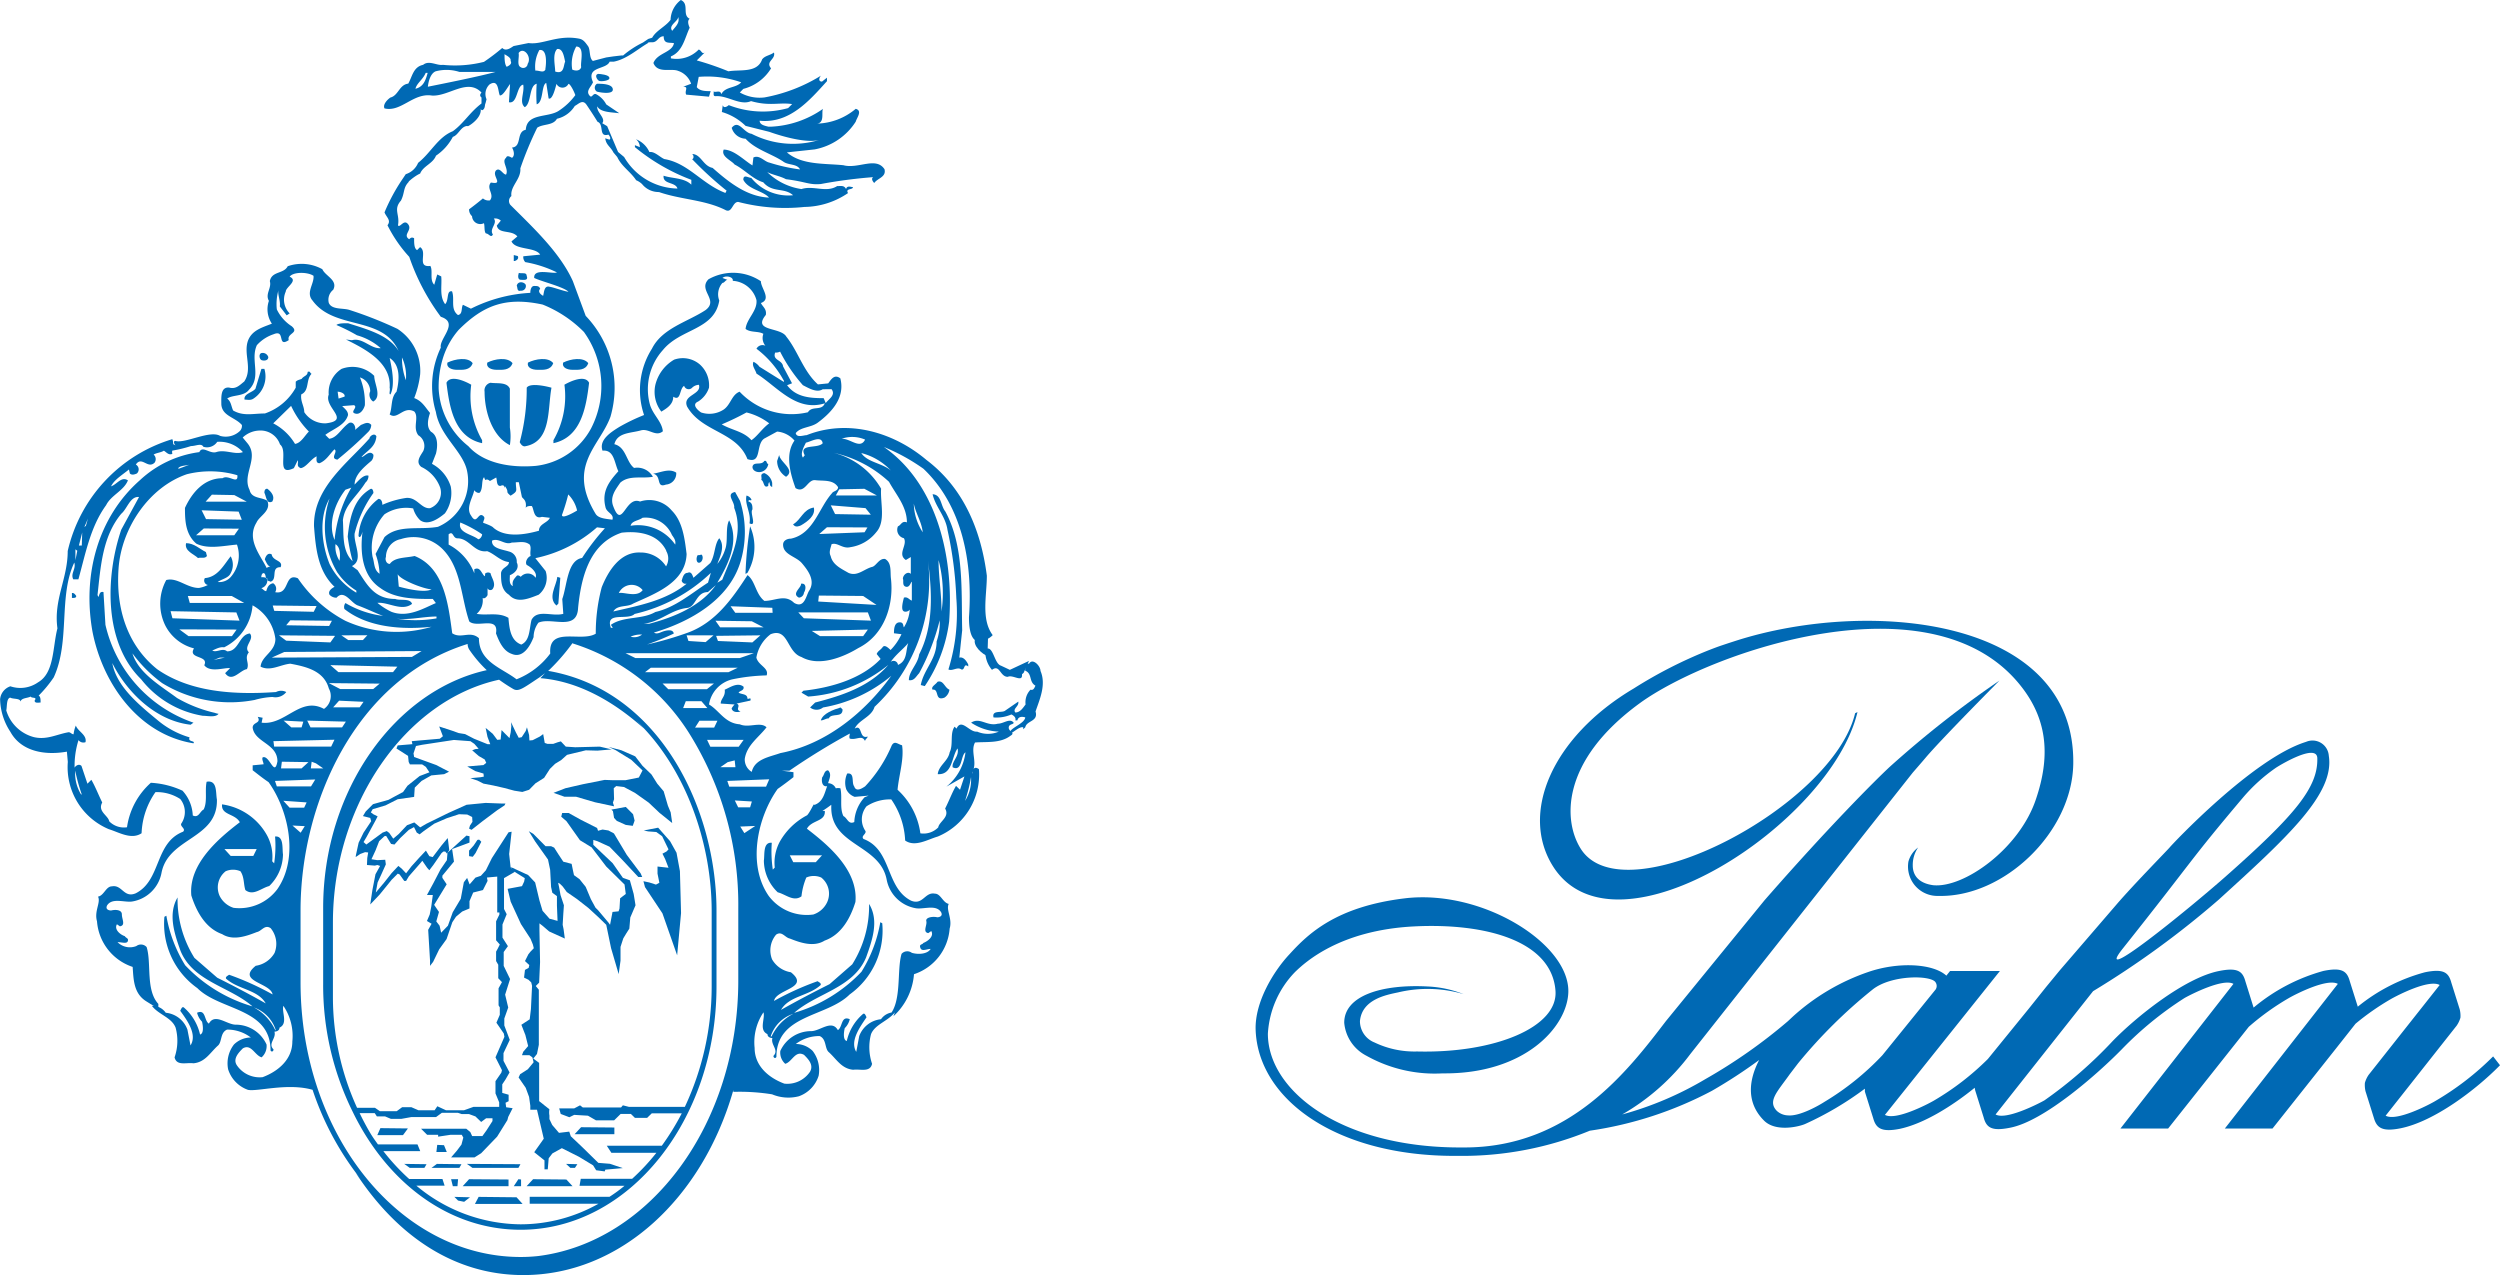 <svg xmlns="http://www.w3.org/2000/svg" viewBox="0 0 243.3 124.12"><g fill="#0069b4"><path d="m7.34 54.52.18-.92-.18-.14zm.66-2.7-.32 1.27h.28zm.21-.53.15-.12.2-.7zm-.26 26a17 17 0 0 1 -.63-2.29 3.93 3.93 0 0 0 .58 2.33zm8.87-33.14c-.39.19-.58-.1-.87-.29-.29.19-.68.19-1 .38a.59.59 0 0 1 .1.78c-.67.67-1.25-.68-1.83.19a.54.54 0 0 1 .1.87c-.2.09-.49.19-.68 0l-.09-.39c-.58.48-1.45 1-1.74 1.64.58-.19 1-1 1.64-.58-.39 1-1.64 1.44-2.12 2.41-1.54 2.12-2 4.72-2.7 7.22h-.5c-.29-.57.29-1 .1-1.63-1.55 3.27-.39 7.7-2 11.17a12.1 12.1 0 0 1 -1.47 1.78c.19.09.19.38.19.67-.19 0-.58.1-.58-.19.29-.39-.29-.19-.38-.39-.34.17-.91.12-1 .5 0-.36-.73-.23-1-.4-.38.1-.29.87-.38 1.25a3.82 3.82 0 0 0 2.7 2.6c1.25.29 2.21-.28 3.37-.48.19 0 .29.2.48.2a3.21 3.21 0 0 1 .22-.85c0-.13 0-.16 0 0 .2.58 1.1.9.94 1.62a.6.6 0 0 1 -.68-.2 8.32 8.32 0 0 0 -.38 2.7c0-.1.38-.48.67-.19l.58 1.73.38-.38c.39.67.68 1.44 1.06 2.21-.48.87.58 1.26.68 1.83a2 2 0 0 0 1.73.58 7.14 7.14 0 0 1 2.32-4.33 8.42 8.42 0 0 1 3.08.77 3.78 3.78 0 0 1 1 2.41c.58.28.68-.39 1.06-.58.39-.77.1-1.83.29-2.7 1.06-.19.87 1.06 1 1.73.1 3.86-4.72 3.67-5.39 7.13a3.48 3.48 0 0 1 -2.89 2.8c-.77.09-1.93-.39-2.41.38-.19.39.19.49.39.49.38-.1 1.05-.1 1.05.38s.39 1.06-.19 1.16l-.29-.2c-.29.49.29 1 .77 1.16.1.19.39.19.29.48s-.58.1-1 .1a1.69 1.69 0 0 0 1.83.38.74.74 0 0 1 1 .1c.49 1.54-.11 4.18 1.14 5.53v.48l-1.14-.71c-1.27-.77-1.27-2.12-1.36-3.37a5.08 5.08 0 0 1 -3.47-4.44c-.29-1 .39-1.83.1-2.4.58-.1.77-1 1.35-1 1-.19 1.15 1.16 2.31.68 2.51-1.26 1.83-4.92 4.62-6 .29-.29-.28-.48-.19-.77a2 2 0 0 0 -.09-2.41 4.18 4.18 0 0 0 -2.41-.67 7.43 7.43 0 0 0 -1.35 4c-1 .67-2.22-.1-3.18-.39a6.54 6.54 0 0 1 -4-6.55l-.09-1c-2.12.38-4.44 0-5.5-1.93a6 6 0 0 1 -1-3.18 1.47 1.47 0 0 1 1-1.25 3 3 0 0 0 2.7-.39c1.59-.92 1.4-3.4 1.88-5.25-.39-2.8 1-4.82 1-7.52a14.82 14.82 0 0 1 10.18-10.89c.23.58-.1.97 0 1.45z"></path><path d="m20.14 54.11c-.2.29-.58.1-.87.2-.39-.39-1.35-.68-1.16-1.45.77 0 1.35.58 1.93.87z"></path><g fill-rule="evenodd"><path d="m56.55 109.7 3.24.03v.65h-3.87z"></path><path d="m51.88 114.76 3.24.03.6.65h-4.47z"></path><path d="m45.44 113.27 5.21.03-.2.36h-4.47z"></path><path d="m45.65 114.76 3.84.03v.65h-4.46z"></path><path d="m50.45 114.76.26.03v.65h-.71z"></path><path d="m43.9 114.76h.68l-.06.68h-.45z"></path><path d="m39.34 113.27 2.17.03-.21.36h-1.42z"></path><path d="m42.52 113.27 2.39.03-.21.36h-2.71z"></path><path d="m37.02 109.79 2.68.03-.48.65h-2.5z"></path><path d="m42.55 111.42.66.03.27.66h-1.01z"></path><path d="m46.58 116.48 3.69.04.59.65h-4.64z"></path><path d="m44.22 116.48 1.52.04-.57.44-.59-.12z"></path><path d="m55.09 113.27 1.1.03-.24.36h-.44z"></path></g><path d="m45.86 37.44a8.61 8.61 0 0 0 1.06 5.4v.29c-2.7-.58-3.18-3.47-3.47-5.88.48-.96 2.41.19 2.41.19z"></path><path d="m49.62 37.83v3.78a5.4 5.4 0 0 1 0 1.71c-1.73-.87-2.46-3.27-2.46-5.2a.76.76 0 0 1 .58-.87c.63.1 1.59-.1 1.88.58z"></path><path d="m53.67 37.73c-.39 2.12 0 5.21-2.51 5.69-.29.09-.48-.19-.58-.39a20 20 0 0 0 .68-5.3c.38-.58 2.41 0 2.41 0z"></path><path d="m54.93 37.44a8.55 8.55 0 0 1 -1.07 5.4v.29c2.7-.58 3.18-3.47 3.47-5.88-.48-.96-2.4.19-2.4.19z"></path><path d="m80.26 16.63c-.29.39-1 .1-1.35 0z"></path><path d="m50.39 24.92c.1.19 0 .38-.29.48h-.1v-.58z"></path><path d="m51.26 26.85c.19.48-.29.38-.58.38s-.29-.38-.19-.67c.29.09.77-.1.77.29z"></path><path d="m51.16 27.71a.45.45 0 0 1 -.48.58c-.39.1-.29-.29-.39-.48.1-.48.71-.39.87-.1z"></path><path d="m59.3 7.57c.1.29-.82.39-1 .3s-.48-.58-.1-.68c.19 0 1.1.09 1.1.38z"></path><path d="m59.64 8.72c0 .48-1.16.3-1.54.2a.45.45 0 0 1 0-.77c.38 0 1.54-.01 1.54.57z"></path><path d="m46.84 81.92-.56 1.1-.27.36-.36-.06v-.54l.45-.5.36-.54.17-.03z" fill-rule="evenodd"></path><path d="m59.23 72.69 1.25.33 1.34.59.71.92.87.84.56.89.63.75.41 1.4.27.65.15 1.04-1.22-.98-1.07-1.01-1.34-.95-1.07-.57-.75-.09-.24.21.03 1.07-.11.33.11.36-1.84-.39-1.85-.54h-1.13l-1.07-.38 1.16-.45 1.7-.39 2.11-.42.81.03h.56.66l1.3-.26.36-.69-1.1-1.04-1.16-.71-.33-.21z" fill-rule="evenodd"></path><path d="m59.5 78.79 1.4-.26.71.71.15.62-.18.51-.68-.09-.87-.39-.27-.29-.11-.66z" fill-rule="evenodd"></path><path d="m62.65 80.82 1.4-.27 1.16 1.31.63 1.13.33 1.79.11 4.08-.38 4.11-1.43-4.08-1.7-2.56-.15-.57.57.12.65.21.33-.18-.18-.89v-.69l1.07.12-.32-.83-.27-.54.39-.21.2-.21-.62-1.28-.57-.41-.8-.06z" fill-rule="evenodd"></path><path d="m36.27 78.75-.18.31.24.18.42.21-.21.41-.86 1.58-.3.51.27.24 1.58-1.16.41-.15.24.18.39.56.53-.45.81-.86.71-.27.57.48.62-.36 2.12-1.04 1.78-.8 1.85-.18 1.58.06h.35l-.09.18-.71.47-1.43 1.07-1.07.84-.24-.12.09-.3.24-.36-.03-.47-.48-.24-.8-.03-1.19.39-1.22.53-1.02.72-.41.32-.27-.17-.27-.54-.21.12-.29.15-.84.8-.56.63-.33-.06-.48-.78-.17.03-.51.48-.36.92-.39.84.57.09.77-.04.06.45-.44.98-.36.78-.18.98.8-.95.75-.95.65-.69.33.27.42.45.53-.69.75-.83.65-.69.33.54.33.09.86-1.13.6-.72.03.18.12.98-.21.36-.18-.21h-.18l-.18.15-.8 1.16-.39.51-.21-.24-.47-.68-.27.32-1.04 1.19-.27.45h-.18l-.45-.63-.18-.08-.59.59-1.16 1.43-.93.98.21-1.4.3-1.54.45-.81-.27-.09-.24.06-.77-.06.03-.68.09-.54-.3-.03-.48.18-.44.3.03-.21.26-1.19.48-.98.74-1.11-.09-.32-.71-.18.27-.45.71-.71 1.5-.42 1.43-.77.42-.6 1.19-.95.95-.36-.35-.53-.36-.24h-1.19l-.12-.24-.06-.59-1.13-.72.12-.3 1.43-.12-.06-.29.65-.06 2.08-.18.3-.24-.36-.95 1.26.41.64.23.62.1.87.45 1.31.53h.27l-.27-.71-.18-.87.69.57.44.59.33-.03.09-.92.77.78.12-.57.06-.6-.03-.38.48 1.01.27.51.29-.06.39-.6.12-.36.21.75.03.53.32-.03.69-.35.33-.24.15.86.26.09h.57l.42-.15.32-.09.48.51.92.06 2.39-.06 1.16.27-1.4.12-1.13-.03-1.82.44-.57.51-.59.36-.51.5-.56.87-.84.53-.62.63-.66.21-.77-.12-1.01-.27-1.05-.24-.95-.18-.59-.3-.69-.23.98-.09.33-.06-.03-.3-.8-.24-.78-.45 1.58-.14.27-.21-.15-.33-.57-.33-.65-.56.3-.12.33-.03-.42-.48-.38-.26-1.61-.12-3.09.47-.6.12-.24.72.06.35 2.15.78 1.25.65-.48.24-1.25.12-.95.54-.66.65-.06.9-1.6.23-1.19.6z"></path><path d="m52.26 108h-.65v-.39l-.12-.86-.33-.89-.69-1 .15-.32.75-.48.56-.68-.12-.48-.29-.21h-.72l.12-.33.48-.56-.27-1.07-.39-1 .81-.53.12-1 .11-2.26-.08-.33-.27-.26-.43-.21.09-.75.36-.2.06-.27-.42-.39.33-.66.21-.26.32-.33-.09-.36-.23-.56-.93-1.43-1-2.18-.3-1.25 1.4-.26.21-.45.06-.33-1.19-.74-.15-.33 1.67.77.68.72.42 1.76.3 1 .68.77.78.21-.06-1.49v-.92l-.45-.33-.12-.56-.09-1.67-.21-1-1.25-1.76-.62-1 .44.26 1.19 1.2h.54l.3.14.42.66.47.71.81.21.14.69.09.41.54.39.6.75.5 1.19.45.83.27.27 1 1.19.15.21.24-1.25.59-.06.09-.27.06-1 .55-.42-.12-.92-1.78-1.75-1.43-1.87-1.13-.69-1.31-1.85-.51-.44.09-.36h.63l1.19.66 1.58.8.09.27.44-.12.57.09.54.29 1.25 2.09 1.35 1.8.15.35h-.38l-1.49-1.6-1.31-1.35-1.19-.54-.39-.12v.48l1.88 1.78 1 1.43.68.24.37 1.33.18 1.1-.51 1.19-.09 1.08-.3.47-.29.48-.27.83v1.34l-.18 1.31-.74-2.53-.47-2.27-.74-.72-1-.92-1.1-.86-1-.69-.39-.53-.28-.28-.17-.09.09.42.14.77.33 1-.06.87-.06 1.03.09.44.12.9-1.52-.69-.62-.53-.33-.26v.67l.06 3.1-.09 2-.33.33.3.36v5.36l-.18.89-.36.45.57.42v3.72l1 .8a1.68 1.68 0 0 0 0 .6v.35l.27.57.66.77 1-.12.15.45 1.16 1.1 1.52 1.49 1.13.09 1.25.42-1.7.15-.06.17-.83-.11-.3-.48-1.37-.83-1.67-.84-.92.51-.36.47-.09 1.08h-.32v-.87l-1-.8.93-1.31z"></path><path d="m46 35.34c-.24.73-1 .65-1.52.65s-1.06-.21-.94-.7c.77-.37 2-.57 2.46.05z" fill-rule="evenodd"></path><path d="m49.88 35.34c-.25.73-1 .65-1.53.65s-1.06-.21-.93-.7c.73-.37 1.96-.57 2.46.05z"></path><path d="m53.84 35.34c-.25.73-1 .65-1.53.65s-1.05-.21-.93-.7c.74-.37 1.97-.57 2.46.05z"></path><path d="m57.25 35.34c-.24.73-1 .65-1.52.65s-1.06-.21-.93-.7c.73-.37 1.96-.57 2.45.05z" fill-rule="evenodd"></path><path d="m33.53 38.6c.1-.29-.39-.48-.67-.48l.09.67zm56.27 13.2c-.1-1-.68-1.83-.87-2.79a5.32 5.32 0 0 0 .87 2.79zm-69 12.43 1.07-.23h-.48zm21.68-4.05v-.18c-1.44 0-3.07.48-4.51.1a12 12 0 0 0 4.52.08zm-9.44-5.59c.09-.57.09-1.34-.39-1.63a2.54 2.54 0 0 0 .4 1.63zm-.19 1.16a8.68 8.68 0 0 1 -.78-7.23c-1.06 1.83-.77 4.44 0 6.36a6.68 6.68 0 0 0 2.61 2.8v-.2a6.08 6.08 0 0 1 -1.82-1.73zm-.29-3.18a12.31 12.31 0 0 1 1.63-5.11l-.57.2c-1.05 1.34-1.73 3.34-1.05 4.91zm-6.27 4a.29.29 0 0 1 -.27-.13c0-.12 0-.17-.09-.19s-.07-.36-.21-.45-.29.09-.29.38a1 1 0 0 1 .5.07.42.42 0 0 0 .09.19.8.8 0 0 1 -.59.8c.19.1.29.29.48.29.09-.29.19-.67.67-.77a.63.63 0 0 1 .2.87c1.44.29.86-1.93 2.21-1.35a12.79 12.79 0 0 0 4.63 4.14 12 12 0 0 0 8.38.58c-2.8.29-6.17.1-8.48-1.73a.62.62 0 0 1 .1-.58 9.54 9.54 0 0 0 3.66 1.25c-.77-.29-1.54-.67-2.41-1-.68-.19-1.35-1.64-2.12-.77a.91.91 0 0 1 -.68-.29c-.19-.39.29-.67.49-.77-1.64-1.54-1.83-3.76-2-5.88-.09-3.76 3.28-6.16 5.4-8.57 0-.2.48-.58.67-.2-.09 1.06-.86 1.35-1.44 2 .19.09.77-.77 1.15-.2a.79.79 0 0 1 -.19.58c-.67.58-1.64 1.35-1.64 2.32.39-.39.87-1 1.35-.87a.84.84 0 0 1 -.29.67c-.89 1.43-2 2.12-2.2 3.66.09 1.35-.11 3 .95 4a17.27 17.27 0 0 1 -.48-2.4c.19-1.84.58-3.67 2.21-4.63.2-.1.29.19.29.39a11.53 11.53 0 0 0 -1.83 3.95c-.09 1.06.9 2.58-.26 3.16l.55.4c.92 1.43 1.64 2.8 3.66 2.8.49.19 1.45-.1 1.64.48-1 .77-2.31-.2-3.37-.1a6.44 6.44 0 0 0 1.36.87c1.61.62 3.18-.37 4.33-.85l-.3-.4c-1.73 0-3.66 0-5.1-1.06-1.74-1.16-2-3.38-1.74-5.5 0 0-.2.82-.39.43a4.86 4.86 0 0 1 1.94-3.61c.28 0 .38.29.38.58a8.92 8.92 0 0 1 2.31-.67c1.06-.1 1.45 1.06 2.32 1a1.61 1.61 0 0 0 1-2 3.57 3.57 0 0 0 -1.84-2.02c-.58-.48-.1-1.06.19-1.54a1.21 1.21 0 0 0 -.48-1.54c-.58-.77.1-1.74-.39-2.31-1.06-.58-1.63.86-2.4.28.28-.67.09-1.63.67-2.21.29-1.16.39-2.6-.67-3.28.19.87.56 2.58.08 3.54-.19 0 0-.36-.08-.65.19-2.5-2.51-3.82-4.25-4.69l.58.07c1.06-.29 1.83.87 2.8.77a5.93 5.93 0 0 0 -2.31-1.25 18 18 0 0 0 -2-1c.19-.19.85-.17 1.14-.17 1.83.58 4 1.16 4.91 2.7-1.54-3.47-6.26-2-8.38-4.92-.67-.77.19-1.63.1-2.4-.58-.39-2-.39-2.32.09.87.39-.38 1-.38 1.45a1.89 1.89 0 0 0 .38 2.12l-.29.19-.67-.87c.08-.55-.23-1.16-.13-1.58a4.94 4.94 0 0 0 -.16 1.87 4 4 0 0 0 1.45 1.64c.77.67-.49.67-.29 1.35-1.16.77-.29-1.06-1.45-.58a3.79 3.79 0 0 0 -1.65 1.07c-.67 1.45.49 3.08-.77 4.34-.48.67-1.63.48-2.12.86.39.29.39.77.58 1.16 1 .58 1.93.29 3.09.29a5.47 5.47 0 0 0 3-2.51v-.58c.19-.19.39-.19.58-.28.19-.29.58-.29.58-.68.29-.09.19.1.38.19-.57.58-.19 1.64-1 2-.1.67.29 1.15.29 1.73a2.42 2.42 0 0 0 2.09 1.09c2.5-.29-.19-1.54.29-2.79a2.72 2.72 0 0 1 1.25-2.51 3 3 0 0 1 3.18.68c0 .77.77 2-.1 2.5a.79.79 0 0 1 -.29-1 1.44 1.44 0 0 0 -1-1.35 6.6 6.6 0 0 1 .48 2.7c-.09.38-.48 1.06-1.06.77-.29-.19.39-.58 0-.77l-1.15.09c.29.29.57.49.57.87-.28 1-1.44 1.35-2.21 1.93l.38.38c.78-.09 1.16-1 1.93-1.54.48-.19.68.48.58.68l.58-.49c.29-.09.67-.38 1 0a1 1 0 0 1 -.29.68 38.29 38.29 0 0 1 -3 2.7c-.78-.1.09-.77-.29-1-.49.48-.77 1.06-1.45 1.35-.38 0-.29-.38-.29-.67-.58.29-1 1.06-1.54 1.15-.48-.19-.19-.48-.29-.77l-.38.77c-1.83.87-.49-1.63-1.35-2.31a2 2 0 0 0 -2-1.35 2.48 2.48 0 0 0 -1.63.68l.48.58c1.15 1.44-.58 3 .19 4.52.19.87 1.16.68 1.73 1.06.39 1-.77 1.45-1.06 2.12-1 1.64.39 3.18 1 4.43 0-.09.48-.19.29-.19s-.39-.48-.48-.67c.09-.29.28-.68.67-.48.1.67 1.16.57.87 1.25-1.01-.03-.24 1.22-1.01 1.42zm38.54-3c-.77-1.54-2.5-1.93-4.33-1.73-3.18 1.06-3.95 4.43-4.24 7.32-.1 2.31-2.6.87-3.86 1.44a2.38 2.38 0 0 0 -.47 1.4c-.29.77-1 2.12-2.12 1.64-.86-.29-1.25-1.25-1.54-2 .29-1.74-1.83-.48-2.6-1.16-.77-2.21-.77-5-2.41-6.84a4 4 0 0 0 -4.26-1.17 1.76 1.76 0 0 0 -1.44 1.74c-.1.19 0 .67.38.67.48-.67 1.54-.57 2.41-.77 2.89 1.16 3.28 4.72 3.66 7.52.87.58 1.74-.29 2.6.48 0 2.31 2.22 2.89 3.66 4a7.54 7.54 0 0 0 3.28-2.51c-.19-2.7 3-1.06 4.43-1.93a17.32 17.32 0 0 1 .58-4.52c.58-1.45 1.73-3.47 3.76-3.38a2.92 2.92 0 0 1 2.5 1.35 1.47 1.47 0 0 0 .02-1.49zm-22.83 3.78c-.68 0-3-.89-3.3-1.47l.11 1.21c.69.19 2.52.64 3.19.26zm-15.24 18.65.18.53h3.33l.41-.67zm3.57-1.87-.08.65h1.21l-.71-.49zm-2.9 0-.08.65h2l.67-.61zm-.82-2 .07.53h5.55l.32-.67zm3.29-2 .32.66h3.07l.37-.56zm-2.3 0 .75.66h1l.17-.56zm5.4-1.94-.58.65h2.58l.38-.54zm-1-1.71 1.11.58h3.21l.63-.53zm.15-1.75.78.68h5.32l.42-.53zm-4.48-1.28-1.23.55 13.65-.07.94-.57zm5.55-1.62.67.46h1.43l.43-.47zm-6.07 0 .7.52 4.3.17.46-.64zm1.1-1.46-.4.48 4.18.07.27-.51zm-1.71-1.44.15.52 3.84.09.28-.56zm-9.09 2.32.9.66h4.22l.46-.64zm-.85-1.77.18.69 6.53.23-.31-.8zm1.68-1.48.19.68h5.3l-1.22-.68zm44.25 3.76a2.4 2.4 0 0 0 -1.16.2 1.23 1.23 0 0 0 1.16-.24zm.67-1.06c2.51-.67 5-1.73 6.46-3.75l-.77.67c-1.16 0-1.16 1.45-2 1.54-1.64.19-2.6 1.35-4.24 1.54zm5.69-3.95.29-1a15.87 15.87 0 0 1 -7.42 4c-.67.67-2.89-.29-2.31 1.35h.19l-.19-.29c1.25-.87 3-.48 4.33-1.25 1.93-.44 3.47-1.79 5.11-2.85zm-6.33.7a1.38 1.38 0 0 0 -2.34.27c.48-.14 1.78.48 2.34-.31zm2.86-5.32a2.78 2.78 0 0 0 -2.89-1.74c-.38.29-1.06.29-1.16.78a4.4 4.4 0 0 1 4.34 1.83c.1-.43-.19-.72-.29-.91zm-35.36-10.13a9 9 0 0 1 -1.73-2.5l-1.74 1.7a5.31 5.31 0 0 1 2.12 2c.58-.07.97-.84 1.35-1.2zm9.44-5a4.25 4.25 0 0 0 -.38-2.21 6.27 6.27 0 0 0 .38 2.21zm34 43.38-1.46.06.4.64zm-.33-2.38-1.66-.1.33.67h1.16zm1.69-2.16-4.08.16.19.56h3.58zm-3.36-1.84-.68.17-.71.49h1.46zm.87-2h-3.56l.32.67h2.76zm-2.55-1.86h-1.75l-.43.67h1.86zm-1.56-1.9h-1.52l-.26.67h2.36zm1.22-1.72h-5l.55.55h3.77zm2.32-1.54h-8.46l-.57.44h8.12zm1.56-1.41h-12.48l.95.47h10.17zm.64-1.74-4.31.05.18.5 3.35.14zm-4.56 0h-2.62l.18.55 1.67.11zm3.72-1.37-3.53-.05.45.64h4.23zm2-1.31-4.06-.15.46.64h3.63zm-16.29-7.74-.77-.09a13.13 13.13 0 0 1 -6 3l1 1.25a2.12 2.12 0 0 1 -.68 2.31c-1 .39-2.12.87-2.89 0-.77-.48-.77-1.35-.77-2.12.1-.58.77-.58.77-1.06-.86-.1-1.35-.77-2.12-1.06-1.25.19-1.73-1.25-2.89-1.25-.48 0-.38-.77-.86-.39v1a5.35 5.35 0 0 1 2.5 2.79v-.39c.58-.28.68.39 1 .68.1-.1 0-.29.1-.29a.42.42 0 0 1 .48 0c.1.48.58 1 .2 1.54a.29.29 0 0 1 -.49-.09v.67c-.09.19-.29.39-.48.29a1.72 1.72 0 0 1 -.58 1.54c1 .19 2.12-.19 3.09.39.09 1 .19 2.21 1.25 2.6.87-.39.77-1.54 1-2.41.58-1.06 2-.29 3.09-.58l-.1-1.44c.48-1.35.48-3.76 1.93-4a21.38 21.38 0 0 1 2.22-2.89zm-11.95.59a11.63 11.63 0 0 0 -2.12-1.15c-.29 1 1.16 1.15 1.74 1.63.19-.01.38-.29.38-.48zm4.63 1c-.49-.39-1.06-.2-1.74-.2-.67.29-1.25-.48-1.92-.19-.1.77 1.06.87 1.63 1.06a1 1 0 0 1 .77 1.06c.29.58-.19 1.06-.67 1.25 0 .39-.1.87.29 1.06-.1-.48.1-.67.38-1 .1-.1.29 0 .39.1a.89.89 0 0 1 1.44.09c.2-.48-.38-1-.86-1.25-.2-.29.09-.77.38-.87-.09-.48.1-.77-.09-1.11zm4.62-3.28a3.19 3.19 0 0 0 -.87-1.6 19.27 19.27 0 0 1 -.61 2c0 .45 1.31-.34 1.48-.44zm-8.49-2.91c-.48-.39-.37.21-.57-.37-.28.29-.09 1-.38 1.45-.1.19-.48 0-.58-.19-.1.67-.87 1.73-.29 2.5.58 1 .68-.58 1.25.1.1.19-.09.38-.09.58 0 0 .87.29 1 .48 1.16 1 3.08.67 4.43.29 0-.68.87-.77 1.06-1.26l-.77-.09c-.86.29-.77-.87-1-1.06-.19 0-.48 0-.58.19.12-.76-.27-.88-.37-1.07l-.3-1.43h-.29c0 .86.26.83-.51 1.31-.58-.48-.07-.25-.55-.93l-.1.2s.15-.43-.35-.22c-.39 0-.3-.53-.4-.82zm-27.85 4.62-.75.66h3.72l.45-.64zm-.21-1.77.43.86 3.48.06-.31-.79zm1-1.52-.61.68h4l-1.21-.64zm-3.26-2.51 1.09-.41c-.37.11-.84.07-1.09.32zm10.21 32.3.61.67h1.42l.24-.51zm.89 2.41.8.7.4-.64zm-6.62 2.29.61.67h2.2l.33-.67zm5 17.63a3.45 3.45 0 0 0 -2.12-2.21 4.78 4.78 0 0 1 2.07 2.21zm48.25.61a4.69 4.69 0 0 1 2.12-2.21 3.43 3.43 0 0 0 -2.21 2.21zm3.91-39.47.81.51h4.19l.46-.64zm-1.31-1.8.54.57 6.53.23-.3-.8zm2-1.64-.06.58 5.67.33-1.3-.87zm.79-6.65-.75.66 4.41-.17.28-.47zm.37-2.13.42.85 3.48.06-.52-.64zm.82-1.56-.33.6h4l-1.22-.65zm-1.67 35.62h-3.14l.34.67h2.19zm11.63-23.73a12.57 12.57 0 0 0 -.29-5c0 1.63.29 3.26.29 5zm2.29 18.43a3.86 3.86 0 0 0 .58-2.31 15.6 15.6 0 0 1 -.58 2.31zm-6.53-13.23c.93-.39.74-1.4 1-2.13-.49.6-1.16 1.06-1.71 1.84a.43.43 0 0 1 .71.29zm-.87-17.82a11.62 11.62 0 0 0 -5.38-2.82 7.48 7.48 0 0 1 4.61 3.49c-.1 1.35.48 3.18-.48 4.24a3.93 3.93 0 0 1 -2.51 1.45c-.77.19-1.25-.49-1.83-.29-.09.38-.29.77-.09 1.15.19.87 1.06 1.25 1.73 1.64.87.39 1.54-.39 2.31-.58.39-.09.68-.86 1.26-.77.67.39.48 1.25.57 1.93.29 2.6-.67 5.49-3.18 6.74-1.53.93-3.85 1.83-5.53.87-1.45-.48-1.26-2.89-3-2.22a3.6 3.6 0 0 0 -1.39 2.28c.19.77 1.25 1 1 1.73a18.39 18.39 0 0 0 -3.37.39 3 3 0 0 0 -2.24 2.44c1 .58 1.54 1.83 3 1.93.87.39 2-.29 2.6.29-.77 1-1.92 1.73-2.12 3.08a1.4 1.4 0 0 0 .68 1.26c.29-1.26 1.73-1.45 2.79-1.83 4.53-.87 8.29-4.05 10.79-7.52a14 14 0 0 1 -6.64 3.08 1 1 0 0 1 -1.26 0l.49-.48c2.6-.67 5.29-1.54 7.12-3.66a13.89 13.89 0 0 1 -7.8 3.08l-.65-.38.19-.19c2.7-.29 5.68-1.16 7.51-3.09l-.38-.48c.1-.29.38-.39.58-.67s.57.09.77.28a5.36 5.36 0 0 0 1.06-1.54l-.73-.09c0-.29 0-1 .49-1.06s.38.38.48.48a3.81 3.81 0 0 0 .57-1.73c-.08.17-.51.33-.67.09s0-.87.1-1.25c.38-.1.48.19.77.29v-1.83c-.1 0-.19.58-.58.48s-.19-.58-.29-.77c0-.39.48-.77.77-.48v-1.64l-.48.29c-.87-.58.19-1.45-.19-2.12a.84.84 0 0 1 -.58-1.16c.29-.09.38-.58.87-.38 0-1.55-1.06-2.7-1.74-3.95zm.18-1.1a6 6 0 0 0 -2.88-1.7c.6.91 2.02.97 2.88 1.7zm-2.49-3a3.18 3.18 0 0 0 -2.31-.09c.86-.05 1.83 1.1 2.31.04zm-4.14.39c-.1-.87-1.16-.19-1.64-.1-.19.39-.58 1.06-.29 1.45.1-.1.1-.2.19-.2-.67-1.2 1.26-.62 1.74-1.2zm0-5.3c-.58.38-1.35-.1-1.93-.39a15.45 15.45 0 0 1 -2.22-3.27.91.91 0 0 1 -.48.09c-.29.78.68.68.77 1.35l.87 1.64-.48.19c.86 1.16 2.21 1.26 3.56 1.26l.2.48c.28-.39 1-.77.57-1.35zm-5.21 3.32a6 6 0 0 0 -2.21-1.06 26.48 26.48 0 0 1 -2.41 1.16c1 .58 2.12.67 2.89 1.54.58-.39 1.06-1.16 1.73-1.64zm-18-8.86a11.84 11.84 0 0 0 -4.05-2.7c-3.57-.77-5.76.05-8.17 2.46a7.63 7.63 0 0 0 -1.56 2.84 9.52 9.52 0 0 0 -.39 2.89 7.62 7.62 0 0 0 2.89 5.59c1.54 1.73 4.24 2.12 6.55 1.92a7 7 0 0 0 5.4-3.66 9 9 0 0 0 -.68-9.34zm14.45-5c.1-.39-.68-.58-1-.29l.49.19c-.2 0-.29.29-.49.29a1.68 1.68 0 0 0 -.31 1.72c-.48 2.89-3.76 2.7-5.49 4.82a5.69 5.69 0 0 0 -1.26 5.3c.29 1 1.16 1.64 1.26 2.6-.68.58-1.35-.29-2.12-.09-1 .29-2.31.19-2.6 1.35 1.15.28 1.15 1.73 1.92 2.31a1.75 1.75 0 0 1 1.83.86c-1.06.2-2.31-.19-3.18.58-.38.58-1.06 1.35-.67 2.31.87 2.32 1.16-1.06 2.6-.48a2.85 2.85 0 0 1 3.08.87c1.06 1.06 1.26 2.7 1.45 4.24-.1 2.79-3.08 3.85-5.2 4.82-.58.38-1.54.09-1.93.77 2.51-.58 5.11-1.06 7.13-2.7h-.19a.42.42 0 0 1 -.29-.29c.09-.29.19-.77.58-.77.38-.19.48.29.57.48l1.64-1.44c.48-.77.39-1.83.87-2.41.58.77.1 1.73-.19 2.5a4.18 4.18 0 0 0 .77-1.44c.29-.77 0-2.12.38-2.8 1.06 2.12-.19 4.44-1.15 6.07l.48-.29c.87-2.21 2.12-4.52 1.16-7 .09-.58-.87-1.35.09-1.54l.48.87a10.06 10.06 0 0 1 0 6.07c-1.15 3.56-4.81 5.68-8.38 6.74.29.19.58 0 .87-.1s1-.28 1.06.2a26.06 26.06 0 0 1 -2.6 1.06 32.28 32.28 0 0 0 4-1.16c2.7-1 4.34-3.37 5.78-5.59.77.58.77 1.83 1.64 2.51 1.06 0 2-.68 2.89.19 1 .58 1.16-.67 1.45-1.16.67-1-.1-2-.68-2.69s-1.84-.82-1.84-1.82c0-.39.39-.58.77-.58 2.22-.48 2.7-3 4-4.43.1-.2.58-.2.58-.58-.48-.77-1.44-.58-2.21-.68s-1 1.35-1.93.77c-.48-1.34-1.06-3.27-.1-4.62a2.5 2.5 0 0 0 -1.69-.88l-1.25.68c-.87.58-.19 2.5-1.64 2-1.06-2.7-4.43-2.6-5.87-5.11-.49-1.15 1.44-1.15 1.15-2.12a1 1 0 0 0 -.67.29.46.46 0 0 1 -.77-.19c-.48.29-.29 1.54-1.06 1.06 0 .77-.68 1.16-1.16 1.45a3.15 3.15 0 0 1 -.58-2.61 3.92 3.92 0 0 1 1.83-2.45 2.54 2.54 0 0 1 2.51.48 2.73 2.73 0 0 1 .88 2.25 2.53 2.53 0 0 1 -1.06 1.35c-.68.29 0 .87.29 1.06a2.54 2.54 0 0 0 2.21-.29c.68-.48.77-1.44 1.54-1.73a6.93 6.93 0 0 0 6.65 2c.39-.67 1.35-.09 1.64-.87-2.8.87-4.63-1.63-6.65-2.89-.1-.38-.48-.77-.29-1.15a1.53 1.53 0 0 1 .58.48l2.31 1.44c.1.1.1-.09 0-.19a9.54 9.54 0 0 0 -2.6-3 .66.66 0 0 1 .87-.29 1.18 1.18 0 0 1 -.2-1.16c-.48-.29-1.25-.1-1.73-.48.1-1 1.16-1.74 1.06-2.8a2.54 2.54 0 0 0 -2.32-1.88zm-29.69-20.25h-.19c-.29.68-.87 1-1 1.55.81-.2 1-.87 1.19-1.55zm23.8-4.09c.29-.38.77-.77.58-1.35 0 .43-1 .82-.58 1.35zm-8.86 3.53c-.1-.48.38-2-.48-2a3.43 3.43 0 0 0 -.39 2.24c.31.15.77.15.87-.24zm-1.56-.53c-.1-.39-.2-1.32-.78-1.23-.48.48-.19 1.61-.19 2.19.89.3.79-.57.97-.96zm-1.93.74c.1-.58.19-2-.58-1.87a3.34 3.34 0 0 0 -.39 2c.41-.02.8.27.99-.12zm-1.74-.49c.49-.68-.38-1.77-.86-1.09.09.38-.2 1.18.19 1.37a.44.44 0 0 0 .69-.27zm-2.23-1c0 .46 0 1 .21 1.25.19-.09.57-.28.38-.57.07-.28-.28-.47-.57-.64zm6.62 57.33a19.33 19.33 0 0 1 -2.33 2.68l-.9.67c-1.51 1-2 1.41-2.51 1.14a16.41 16.41 0 0 1 -1.41-.92c-9.14 2-16.17 12.17-16.17 23.63v7.34a26 26 0 0 0 2.35 10.69h1.74l.48.33h1.64l.53-.39h.89l.69.3h1.58l.26-.39.84.39h1.76l.92-.33h2.5v-.44l-.36-.87v-1.19l.57-.83.06-.24-.63-1.25.87-2-.06-.32-.72-1.05.33-.77v-.72l-.12-.2v-1.66l.33-.6-.36-.38v-1.31l-.21-.36v-.92l.15-.27.21-.42-.36-.41v-1.85l.32-.66v-.2h-.21v-3.49l-1 .09.06.33-.45.89-.95.24-.36.84v.71l-.71.3-.6.5-.36.54-.56 1.64-.72 1-.59 1.22-.3.39v-.51l-.18-3 .33-.59-.45-.27.27-.63.15-.77.15-1.13h-.57l.63-1.16.68-1.31.63-.92.06-.72 1.84-1.67.3.06v.62l-1.69.63.18 1.22-1.13 1.37v.21l.42.63-1.22 2 .47.69-.26.92.32.42.15.68.66-.68.47-1.31.78-1.31.3-1.61.32-.42.24.63.57-.66.53-.18.48-.53.59-1.19 1.62-2.51.3-.06-.24 2.17.14 1.29.43.44-1.07.62v3l.26.51-.41 1v1.28l.53.83-.41.57v1.35l.62 1.28-.48 1.52.3 1.25-.38 1.07v.68l.53 1.4-.61 1.29v.75l.59 1.13-.39.68-.32.48v.83l.62.18v.63l-.3.15.06.44.63.09-.43.85-.08.31-1 1.61-1.55 1.61-.65.41h-2.28l.56-.65.45-.6.18-.68-.15-.27h-1.1l-1.2.18v-.18h-1.07l-.59-.59h4.4l.39.32.18.39h1l.39-.54.59-.92v-.27h-.62l-.48.36-.56-.54-.63-.23h-.71l-.36-.12h-1.57l-.56.41h-2.39l-1 .18h-1l-.57-.24h-.8l-.21-.32h-1.47c.29.6.6 1.19.93 1.76s.55.86.85 1.28h3.85l.27.66h-3.59a20.93 20.93 0 0 0 2.51 2.71h3.24l.21.65h-2.75a16 16 0 0 0 10.15 3.76 15.46 15.46 0 0 0 7.57-2h-6.69v-.68h7.77a14.73 14.73 0 0 0 1.46-1.07h-4.38l.12-.68h5a21.08 21.08 0 0 0 2.36-2.53h-4.38l-.45-.69h5.36a24.81 24.81 0 0 0 1.94-3.15h-2.92l-.45.44h-1.19l-.39-.38h-1l-.63.62h-1.77l-.78-.45-1.34-.08-.47.23-.84-.32-.15-.54h1.46l.57-.3.27.21h3.72l.18-.21.59.15h5.44a27.56 27.56 0 0 0 2.61-11.72c0-.31 0-.63 0-.94v-6.4c0-6.5-2.45-13.89-7.38-18.57.26.26.52.53.77.8-2.86-2.57-6.32-4.59-10.06-4.89l.66-.7h.16c10.91 1.93 16.32 13.57 16.32 23.33v6.37 1c0 13-8.49 23.68-19.06 23.68-7 0-13-4.6-16.33-11.45a27.76 27.76 0 0 1 -2.89-12.5v-7.37c0-11.54 7.08-21.19 15.92-23.14a12 12 0 0 1 -1.7-2 1 1 0 0 1 -.16-.55c-10.92 3.4-16.26 15.52-16.26 25.93v7c0 14.81 9.64 26.73 21.42 26.73a15.81 15.81 0 0 0 1.69-.09c10.94-1.36 19.49-12.86 19.49-26.84 0-.37 0-.26 0-.62v-6.38a31.46 31.46 0 0 0 -4.85-17.15 20.75 20.75 0 0 0 -11.26-8.63zm-11.01-55.58a4.13 4.13 0 0 0 -2.31-.06c-.48.19-.7.92-.76 1.5 1.45-.29 5-1 6.59-1.44zm14.62-1c-.33.81-2.33.42-1.62 2-.19.48-.77.87-.29 1.35.2.19.29-.29.58-.19a2.36 2.36 0 0 1 1 1l1.27.86c-.79-.1-1.85-.09-2.14-.67-.1.58.87 1.16.48 1.64l.48.29 1.06 2.51.59.49a6.14 6.14 0 0 0 5.19 3.07c-.19-.67-1.44-.38-1.35-1.25.87.29 2 .19 2.7.87v-.47a19.37 19.37 0 0 1 -5.49-3.18v-.19l.48.19a1 1 0 0 0 -.38-.77 2.38 2.38 0 0 1 1.31 1.25c.49-.09 1 .48 1.45.68 2.31.38 3.66 2.41 5.88 3.27.09.1.09-.09.19-.19a34.43 34.43 0 0 1 -3.37-3.08c.19 0 .19-.39 0-.49.87 0 1.06 1.16 2 1.35 1.64 1.45 3.37 2.8 5.49 2.89-.58-.67-2-.77-2.5-1.73 0-.58.48-.19.77-.19a4.63 4.63 0 0 0 4.07 1.69c-.87-.78-2-.2-2.9-1.26-1-.29-1.83-1.25-2.79-1.73-.29-.39-1.35-.77-1.06-1.45 1 0 2 1.06 2.8 1.54l.09-.77c.58-.29 1.06.39 1.54.49a16.91 16.91 0 0 0 3 .67c-.29-.58-1.16-.39-1.64-.77-1.15-.77-2.7-1.16-3.66-2.22a1.46 1.46 0 0 1 -1.35-1.06c.68-.86 1.16.49 1.93.58a8.81 8.81 0 0 0 6.65.58c-1.54.48-4.92-.77-4.92-.77l-2.31-.58a5.53 5.53 0 0 0 -2.31-1.35l.09-.67c.1.38.49.09.58 0a9.15 9.15 0 0 0 5.78.29l.39-.39c-1.25-.19-2.18.23-4-.29-1.06.48-2.31-.58-3.47-.48-.29 0-.1-.39-.19-.48.19.19.67-.19.77.29.38-.77 1.44-.58 1.93-1.16a10 10 0 0 0 -4.13-.53l-.19 1c.29.39.87.39 1.35.39l-.16.54-2.22-.2c-.19-.38.29-.77-.29-.77l.77-.29a2 2 0 0 0 -1.26-1.25c-.68-.29-2 .29-2.41-.77.39-1 1.83-1 2-1.93-.48-.09-1 .1-1-.67-.57 0-.58.66-1.23.58 0 0-.36 0-.31.09-1 .58-2.05 1.55-3.31 1.8zm-19.54 11.69c-.58.58-.38 1.06-.77 1.83-.77.87-.09 1.35-.29 2.41.2.29.58-.67 1-.09s-.58 1 .09 1.44c.19-.19.29-.19.48-.1 0 .49 0 1 .29 1.16l.29-.29c.77.48-.38 2 1 1.83.28.48-.1 1.35.38 1.83l.29-1 .39.19c.09.87-.2 1.93.38 2.7.39-.39.1-1.35.67-1.25.29.77-.19 1.73.58 2.31.48-.1.29-.67.48-1l.78.38a14.67 14.67 0 0 1 5.78-1.54c0-.29.09-.67.38-.67s.48 0 .58.28c-.29.29.1.58.29.68.1-.39.1-1.06.67-.87.2 0 1.5.47 1.79.47-.48-.48-2.65-1-3.33-1.34-.09-1 1.82-.35 2.21-.54a11.45 11.45 0 0 0 -3.08-1 .7.7 0 0 1 -.19-.57l1.64-.16c-.48-.77-2.41-.42-2.79-1.29l.57-.48c-.57-.68-1.83-.19-2-1.06l.39-.48a.81.81 0 0 0 -.68-.2c.39.49-.48 1-.09 1.55-.2.38-.39-.1-.68-.1-.19-.19-.1-.68-.19-1a.8.8 0 0 1 -1.16-.68.87.87 0 0 1 -.29-.67c.39-.29.77-.58 1.35-1.06a.83.83 0 0 0 .68.19c.48-.58-.39-1.16.09-1.73.2 0 .77.19.58-.29-.1-.29-.29-.58-.1-.87.39-.39.68.38 1 .38.29-.57-.48-1.25 0-1.63.09-.29.38-.1.58 0 .29-.2.19-.68 0-1 1-.09.38-1.54 1.34-1.73.1-1.64 2.13-1.16 3.18-1.83a6.18 6.18 0 0 0 1.64-1.54c-.09-.29-.48-1.1-.67-1.1a.64.64 0 0 1 -1.16 0c-.09.29-.38 1.61-.77 1.42l-.23-1.51c-.49.19-.25 1.89-.93 2.08a14.77 14.77 0 0 1 0-2c-.77.2-.49 1.9-1.16 2.28-.58-.48 0-1.41-.15-2.19-.67.1-.53 1.9-1.39 1.71l.11-1.77c-.19.2-.69 1.19-1 1.1-.19-.39-.1-1.64-1-1.06a1.28 1.28 0 0 0 -.29 1.44l-.1.39c-.1.19 0 .48-.29.67a.17.17 0 0 1 -.18-.13c.14 1-1.46 1.87-1.26 1.67-.68 0-.87.87-1.45 1.06a5 5 0 0 1 -1.64 1.83c-.29.77-1.25 1-1.54 1.74-.52.22-1.28.89-1.1.8zm-9.37 88.37c-2.43-.7-5.44.21-6.3 0a3.11 3.11 0 0 1 -1.92-2 3 3 0 0 1 .57-2.41 2.37 2.37 0 0 1 1.64-.68 3.77 3.77 0 0 0 -2.31-.77c-.68.29-.48 1.16-.87 1.54-.77.68-1.25 1.64-2.41 1.74-.67-.1-1.63.29-1.83-.58a4.89 4.89 0 0 0 .1-2.89c-.39-1-1.64-1.25-2.31-2.12a1.56 1.56 0 0 1 1.35.67 2.51 2.51 0 0 1 2.11 1.64l.3 1.54c.67-1.06-.3-2.41-1-3.37.1-.19.19-.48.39-.29a4.93 4.93 0 0 1 1.54 2.6c.38-.09.29-.86.19-1.25a1.89 1.89 0 0 1 -.48-.87c.87-.38.67.77 1.15 1.06.58-1.06 1.74.1 2.61.1a3.3 3.3 0 0 1 3 1.93 1.46 1.46 0 0 1 -.48 1.25c-.67-.19-1-1.35-1.83-.87-.38.39-1 1-.58 1.64a2.68 2.68 0 0 0 2.51 1.16c1.54-.58 2.89-1.74 2.89-3.47a5.22 5.22 0 0 0 -.87-3.47c-.19.58.48 1.73-.38 2.12 0 .29-.29.39-.49.39.2.67-.67 1.15-.09 1.73 0 .19-.19.29-.29.1 0-4.15-4.92-3.86-7.13-6.07a7.67 7.67 0 0 1 -3.2-6.94l.19-.1a13.58 13.58 0 0 0 1.83 4.82 14.67 14.67 0 0 0 6.55 4c-2.21-1.93-5.78-2.41-7-5.4-.58-1.63-1.25-3.56-.29-5.2a10.76 10.76 0 0 0 1.64 5.88l2.22 1.93c1.54.77 3.18 1.63 4.72 2.5-.77-1.35-2.7-1.35-3.86-2.41-.09-.19.2-.29.29-.38a27.32 27.32 0 0 1 4.24 1.92c-.19-1.15-3.56-1.25-1.64-2.79a2.56 2.56 0 0 0 1.83-1.25 2.39 2.39 0 0 0 -.38-2.41c-.58-.39-.87.29-1.35.38-1 .39-2.31.87-3.37.2-1.64-.58-2.51-2.22-3-3.76-.29-3.08 2.7-5.59 4.72-7.13-.48-.87-1.83-.67-1.73-1.74a5.94 5.94 0 0 1 4.39 3.04 4.35 4.35 0 0 1 .49 2.5l.19.2a11.41 11.41 0 0 0 .09-2.61c.87-.09.68 1.16.77 1.74a4.35 4.35 0 0 1 -1.34 3.08c-.77.19-1.55 1-2.32.39-.19-.58-.09-1.25-.48-1.83a1.8 1.8 0 0 0 -1.44 0 2 2 0 0 0 -.58 2.41 2.29 2.29 0 0 0 1.35 1.15 4.61 4.61 0 0 0 4.27-1.83c2.12-3.08 1.06-7.71-.86-10.4-.58-.39-1.06-.78-1.55-1.16v-.48l1.06-.1c0-.19-.19-.48-.09-.67.67-.29 1.15 2 1.44.38 0-1.73-2.21-1.83-2.41-3.27 0-.58.87-.39.49-1.06l.48.09-.1.48c2.31.29 3.76-2.6 6.07-1.34a1.52 1.52 0 0 0 .47-1.99c-.48-1.73-2.21-2.12-3.75-2.41-1 .1-1.93.77-2.89.29.09-1.06 1.44-1.44 1.44-2.7a4.36 4.36 0 0 0 -2.22-3.27 5 5 0 0 1 -2.77 4.09c-.48-.09-1 .29-1.16.29.39.29 1-.29 1.45.1 1.16 0 1.16-1.64 2.22-1.74.48.58-.68 1.26-.1 1.83-.48.58.1 1.06-.19 1.64-.68.1-1.45 1.35-2.12.39l.48-.48c-.48-.1-1.93.48-2.51-.29.48-1-1.64-.58-1-1.64a4.32 4.32 0 0 1 -2.79-2.22 4.81 4.81 0 0 1 .09-4.43c1.06-.29 2 .77 3.18.77a3 3 0 0 0 .87-.29.44.44 0 0 1 -.29-.67c1.25-.1 1.83-1.26 2.51-2.12a1.7 1.7 0 0 1 0 1.64c-.2.48-.87.57-1.26.86a1.48 1.48 0 0 0 1.26-.48 3.18 3.18 0 0 0 .61-3.16c-1.25.1-2.79.48-3.95-.09-1.06-.91-1.11-2.23-1.11-3.48.67-1.45 1.83-2.89 3.66-2.89.58-.39 1.54.67 1.44-.29a9.38 9.38 0 0 0 -4.91-.1c-3.66 1.25-6.36 5.2-6.65 9.15s.87 7.52 3.76 9.83c3.18 2.22 7.42 2.51 11.56 2.22a1.07 1.07 0 0 1 1 0 1.33 1.33 0 0 1 -1.34.48 7.49 7.49 0 0 0 -1.74.29 12.65 12.65 0 0 1 -9-1.64 13.64 13.64 0 0 1 -2.89-2.89c.58 1.93 2.79 3.18 4.34 4.34a13.29 13.29 0 0 0 3.66 1.44 2.19 2.19 0 0 0 .38.1c-.29.38-1.06.19-1.54.19a9.61 9.61 0 0 1 -6-3.56c-3.66-3.57-3.47-10-1.93-14.55l1.73-3.18c-.86-.1-1.15 1.15-1.73 1.63-1.83 2.22-2 5.11-2.31 7.91l.09.19c.1-.19.1-.58.49-.48l.19 3.18a13.19 13.19 0 0 0 8.57 9.53l-.28.2c-3.47-.39-6.27-3.28-7.62-6 .39 2.22 2.51 4 4.34 5.5a8.54 8.54 0 0 0 3.18 1.73c-.2.48.58.29.38.58-5.31-.85-8.83-5.76-9.83-10.87-1-5.59.57-11.18 4.62-14.74a10.48 10.48 0 0 1 5.78-2.73c.29-.67 1 .19 1.64 0 .87-.29 1.83.29 2.6 0a3.06 3.06 0 0 0 -2.5-1 1.19 1.19 0 0 1 -1.35.48c-.2-.38-.72-.07-1.2-.07a12.55 12.55 0 0 1 -2.05.48c-.2 0-.14-.7-.14-.89l.68.34c-.19-.19-.22-.51.07-.41 1 .19 3.31-1.08 4.27-.51a2 2 0 0 0 1.93-.48.71.71 0 0 0 .19-.58c-.67-.77-1.92-.86-2-2 0-.67-.1-1.73.77-1.64.68.19 1.06-.29 1.45-.58.86-1.25-.1-2.69.38-4 .39-1 1.35-1.26 2.32-1.64a2.51 2.51 0 0 1 -.29-2.22c-.39-.67.29-1.25.09-1.92.2-1 1.35-.68 1.74-1.45a4.13 4.13 0 0 1 3.37.29c.29.67 1.54 1.06 1.06 2a1.24 1.24 0 0 0 -.43 1.28c.29.68 1.35.48 2 .68a38.6 38.6 0 0 1 4.67 1.84 4.86 4.86 0 0 1 2.22 4.43 9.1 9.1 0 0 1 -.58 2.31c.77.29 1.06.87 1.54 1.45-.19.58-.38 1.35.1 1.83.67.38.67 1.35.48 2.12l-.39 1a3.78 3.78 0 0 1 1.83 2.22 3.44 3.44 0 0 1 -.57 2.6c-.58.48-1.62 1.24-2.41.67a2.59 2.59 0 0 1 -.68-1.15 3.86 3.86 0 0 0 -2.79.57 4.89 4.89 0 0 0 -1.16 4.15c.2.58.1 1.25.68 1.64a6.31 6.31 0 0 0 -.39-1.93l.87-1.64c1.35-1.25 3.37-.67 5.2-1a4.83 4.83 0 0 0 2.8-5.59c-.49-1.86-2.61-3.28-3-5.59a8.71 8.71 0 0 1 .48-6.26c-.19-.87 1.83-2.41 0-3a21.27 21.27 0 0 1 -3.07-5.83 13.29 13.29 0 0 1 -2.12-3.08c.38-.48-.1-.77-.29-1.25a18.2 18.2 0 0 1 1.64-3.08l.43-.64a1.92 1.92 0 0 0 1.2-1.1c1.26-1 1.93-2.5 3.38-3.08 1.06-.77 1.64-1.83 2.79-2.7v-.58c-.13-.11-.21-.25 0-.48-1.35-1.44-3.18.39-4.82.29-1.83-.29-3 1.64-4.62 1.25-.19-.38.29-.87.58-1.06.77-.19.86-1.25 1.73-1.35.39-.67.48-1.63 1.45-1.83.57-.48 1.35.1 1.92 0a11.48 11.48 0 0 0 4-.29 20.86 20.86 0 0 0 1.78-1.35c.39.39.92-.09 1.11-.19l1.45-.29c1.34.2 2.81-.83 4.91-.43.43.08.61.37.87.72s.09 1.16.48 1.45l1.3-.34.68-.1.77-.09h.19a9.13 9.13 0 0 1 1.93-1.26l.52-.35.38-.12c.38-.7 1.3-1.08 1.79-1.74a2.52 2.52 0 0 1 1-1.93c.86.39.09 1.45.86 1.83-.28.19-.09.67 0 .87-.48 1-.67 2.31-1.83 2.79v.19a3 3 0 0 0 2.71-.86c.29.09.29.48.58.29l-.77.77a27.84 27.84 0 0 1 3.08 1.06c1.16-.2 2.8.19 3.28-1.16.29-.38.77-.38 1.15-.67.2.67-.86.86-.28 1.54a4.44 4.44 0 0 1 -2.7 2l-.34.35a3.9 3.9 0 0 0 2.41.48 15.84 15.84 0 0 0 5.49-2.12c-.19.2-.29.58.1.58l.48-.38v.34c-1.74 1.93-3.66 4.14-6.55 3.85 0 .39.48.49.86.58h.21a9.55 9.55 0 0 0 5.1-1.74c-.19.29.19 1.35-.58 1.44a6.07 6.07 0 0 0 3.76-1.44c.68.19.1.87 0 1.25a6.07 6.07 0 0 1 -4 2.7l-2.7.29c1.45 1.25 3.66 1.06 5.5 1.25 1.44.39 3.17-.87 4 .39.19.77-.67.86-1 1.34 0 0-.39-.38-.1-.57a47.29 47.29 0 0 0 -5.1.67c-1.16.1-1.4-.22-3.39-.47-.57-.31-1.24-.4-1.82-.69a6 6 0 0 0 3.33 1.65c1.16-.38 2.41.39 3.47-.29.39 0 .68-.09.87.29.09-.38.48-.19.67-.19 0 .29-.77.1-.48.58a7.69 7.69 0 0 1 -4.24 1.35 18.08 18.08 0 0 1 -6.45-.49c-.58 0-.58 1.16-1.26.78-2-1-4.33-1-6.45-1.74a2.07 2.07 0 0 1 -1.64-.77 1.88 1.88 0 0 0 -.58-.38c-.56-.85-1.41-1.33-1.84-2.26l-.37-.44c-.29-.58-.71-.71-.8-1.38l.41.13c.19-.1 0-.39-.1-.49-1 .29-.38-1-1.06-1.25-.29-.48-.67-1.06-1.06-1.64s-.77-.09-1.15.1a2.78 2.78 0 0 1 -1.74 1.25c-.38.68-1.35.48-1.92.87a34.77 34.77 0 0 0 -1.64 3.95c.09 1.06-1 1.73-.87 2.7a.61.61 0 0 0 -.1.86c2.22 2.22 4.82 4.63 6.08 7.42l1.25 3.38a10.1 10.1 0 0 1 2.41 9.82c-1.06 2.89-4.27 4.77-1.45 9.44.28.47 1.06.49 1.64.58.19-.58-.58-.67-.68-1.25-.38-1.54.39-2.5 1.26-3.47-.39-.77-.39-2.12-1.54-2-.39-1.06.86-1.83 1.63-2.31a18.49 18.49 0 0 1 2.41-1.16 7.55 7.55 0 0 1 .77-6.46c1-2 3.47-2.6 5.21-3.75 1.34-1-.77-1.93.29-3a4.86 4.86 0 0 1 5.1.19c0 .68 1.06 1.74 0 2.12.19.39.58.58.48 1.16-1.35 1.64 1.45 1.15 2 2.12 1.13 1.4 1.64 3.35 3.07 4.64l1-.1c.31-.42.61-.92 1.18-.49.48 1.83-.78 3.27-2.22 4.33-.67.48-1.64.39-2.12 1 .1.49.77.2 1.06.2 4.14-1.64 8.57-.2 11.66 2.41 3.56 2.69 5.3 6.74 5.88 11.27 0 1.93-.58 4.24.57 5.78a1.74 1.74 0 0 1 -1.73.48c-.48-.38-.58-1.35-.58-2.22.39-5.39-.67-10.88-4.43-14.45a19 19 0 0 0 -3.85-2.12c5 3.47 6.84 10.41 6.35 17a14.5 14.5 0 0 1 -2.37 6.27l-.39-.1c.29-1.54 1.54-2.5 1.54-4.24a5.5 5.5 0 0 0 .3-2.06 21.9 21.9 0 0 1 -2 5.15c-.29.29-.48.77-1 .67 0-.87.87-1.54 1-2.5 1.44-2.8 1.25-6.07.86-9.16a16.79 16.79 0 0 1 -5.2 14.26c-.29 1-1.54 1.26-1.93 2.12.78-.48.39 1.06 1.26.77 0 .16-.26.26-.25.45-.3-.66-.85-.07-1.49-.25-.09-.2 0-.29 0-.49a65.8 65.8 0 0 0 -5.87 3.61h-.75l1.14.15v.48c-.48.38-1 .77-1.54 1.15-1.93 2.7-3 7.33-.87 10.41a4.62 4.62 0 0 0 4.34 1.81 2.27 2.27 0 0 0 1.35-1.2 2 2 0 0 0 -.58-2.4 1.83 1.83 0 0 0 -1.45 0 6.44 6.44 0 0 0 -.47 1.83c-.77.57-1.54-.2-2.31-.39a4.32 4.32 0 0 1 -1.35-3.08c.09-.58-.1-1.83.77-1.74a12 12 0 0 0 .1 2.61l.19-.2a4.35 4.35 0 0 1 .48-2.5 6.52 6.52 0 0 1 2.67-2.59c.35-.38.69-1.3.69-1 .87-.29 1-1.15 1.26-1.83-.48.1-.58-.48-.48-.87.19-.19.19-.67.57-.67.39.38.1.87 0 1.25a.83.83 0 0 1 .75.5.94.94 0 0 1 .45 0c.2.87-.09 1.93.29 2.7.39.19.48.86 1.06.58a3.79 3.79 0 0 1 1-2.41l.4-.16-1.36.12a1.44 1.44 0 0 1 -.82-.73 2.09 2.09 0 0 1 .09-1.54c.77-.1.39.87.68 1.25.19.58.77.19 1.06 0a13.41 13.41 0 0 0 2.6-4c.29-.48.58-.1 1 0 .21 1.35-.31 2.91-.44 4.33a7 7 0 0 1 2.22 4.24 2 2 0 0 0 1.74-.58c.09-.57 1.15-1 .67-1.83.39-.77.67-1.54 1.06-2.21l.39.38.43-1.3-1.76 1a5.05 5.05 0 0 0 1.86-3.34c-.48.29-.29 1.93-1.25 1.45-.1-.58.67-1.06.48-1.83-.58.77-.48 2.6-1.93 2.5.1-.86 1-1.25 1.16-2.12.38-.77 0-1.83.48-2.5l.19.19c.48-1.06 1.25.39 2 .29a2.69 2.69 0 0 0 2.12 0 5.18 5.18 0 0 1 -2.7-.87c.86-.57 1.54.39 2.6.1.58 0 1.16-.58 1.54-.1 0 .2-.48.1-.48.49s.67.48.19.77c-1 .77-2.31.58-3.47.67-.48.87.29 2-.29 2.89a1.47 1.47 0 0 0 0 .19c.09-1 .67-.48.67-.48a6.54 6.54 0 0 1 -4 6.55c-1 .29-2.22 1.06-3.18.39a7.6 7.6 0 0 0 -1.35-4 4.14 4.14 0 0 0 -2.41.67 2 2 0 0 0 -.1 2.41c.1.29-.48.48-.19.77 2.79 1.06 2.12 4.72 4.62 6 1.16.48 1.35-.87 2.32-.68.57 0 .77.87 1.35 1-.29.57.38 1.44.09 2.4a5.07 5.07 0 0 1 -3.47 4.44 6.21 6.21 0 0 1 -2 4.09l.13-.35-.54.28c1.25-1.35.72-4.41 1.2-6a.74.74 0 0 1 1-.1c.68.2 1.55.1 1.83-.38-.38 0-.86.29-1-.1s.19-.29.29-.48c.48-.19 1.06-.67.77-1.16l-.29.2c-.58-.1-.09-.77-.19-1.16s.67-.48 1.06-.38c.19 0 .58-.1.38-.49-.48-.77-1.63-.29-2.4-.38a3.48 3.48 0 0 1 -2.9-2.8c-.67-3.46-5.49-3.27-5.39-7.13v-.15c-.26.2-.56.41-.86.6h.23c.09 1.05-1.26.86-1.74 1.73 2 1.54 5 4 4.72 7.13-.48 1.54-1.35 3.18-3 3.76-1.06.67-2.41.19-3.38-.2-.48-.09-.77-.77-1.34-.38a2.37 2.37 0 0 0 -.39 2.41 2.58 2.58 0 0 0 1.83 1.25c1.93 1.54-1.44 1.64-1.64 2.79a27.76 27.76 0 0 1 4.24-1.92c.1.09.39.19.29.38-1.15 1.06-3.08 1.06-3.85 2.41 1.54-.87 3.18-1.73 4.72-2.5l2.21-1.93a10.68 10.68 0 0 0 1.64-5.88c1 1.64.29 3.57-.29 5.2-1.25 3-4.81 3.47-7 5.4a14.62 14.62 0 0 0 6.55-4 13.39 13.39 0 0 0 1.83-4.82l.19.1a7.64 7.64 0 0 1 -3.17 6.93c-2.22 2.22-7.13 1.93-7.13 6.08-.1.19-.29.09-.29-.1.57-.58-.29-1.06-.1-1.74-.19 0-.48-.09-.48-.38-.87-.39-.2-1.54-.39-2.12a5.21 5.21 0 0 0 -.86 3.47c0 1.73 1.34 2.89 2.89 3.47a2.66 2.66 0 0 0 2.5-1.16c.39-.67-.19-1.25-.58-1.64-.86-.48-1.15.68-1.83.87a1.46 1.46 0 0 1 -.48-1.25 3.28 3.28 0 0 1 3-1.93c.87 0 2-1.16 2.6-.1.48-.29.29-1.44 1.16-1.06a1.81 1.81 0 0 1 -.49.87c-.09.39-.19 1.16.2 1.25a4.86 4.86 0 0 1 1.54-2.6c.19-.19.29.1.38.29-.67 1-1.63 2.31-1 3.37l.29-1.54a2.53 2.53 0 0 1 2.12-1.64 1.56 1.56 0 0 1 1.35-.67c-.68.87-1.93 1.16-2.32 2.12a5 5 0 0 0 .1 2.89c-.19.87-1.16.48-1.83.58-1.16-.1-1.64-1.06-2.41-1.74-.38-.38-.19-1.25-.86-1.54a3.74 3.74 0 0 0 -2.32.77 2.34 2.34 0 0 1 1.64.68 3.06 3.06 0 0 1 .58 2.41 3.1 3.1 0 0 1 -1.93 2 4.09 4.09 0 0 1 -2.6-.19 19.94 19.94 0 0 0 -3.77-.24v-.17c-3 10.5-11 18-20.44 18-6.77 0-12.33-3.87-16.3-9.93l.58.72a28.43 28.43 0 0 1 -4.79-8.82z"></path><path d="m26.11 34.75c0 .38-.48.38-.67.29s-.29-.58 0-.68a.57.57 0 0 1 .67.39z"></path><path d="m25.73 35.9a2.57 2.57 0 0 1 -1.06 2.89c-.29.2-.58.1-.87.1-.1-.58.77-.68 1.06-1.06l.58-1.93z"></path><path d="m26.5 48.81c-.58.29-.58-.48-.77-.86 0-.1 0-.39.28-.39.39.29.78.77.49 1.25z"></path><path d="m7.42 58c0 .19-.19.19-.29.19h-.13v-.48c.23-.03.32.16.42.29z"></path><path d="m92 49.78c1.83 3.37 1.55 7.61 1.64 11.56l-.28 2.66c.39-.1.68.29.87.67v.19c-.48-.38-.29.39-.67.29-.39-.29-.87.2-1.26 0a18.46 18.46 0 0 0 .77-6.93 37.3 37.3 0 0 0 -.86-6.65c-.2-1.35-1.16-2.22-1.45-3.47.87.04.77 1.1 1.24 1.68z"></path><path d="m54.34 58.74-.19.19c-.87-.77 0-1.93.09-2.79l.29.09z"></path><path d="m96.17 61.51-.07 2.33c-.38-.1-1.55-1-1.17-1.74.48 0 1.14-1.1 1.24-.59z"></path><path d="m98.28 65.19 1.86-.87-.52 1.16-.16.14c.09.86-.9 0-1.38.25-.77 0-.77-1.26-1.54-.68a2.72 2.72 0 0 1 -.64-2c.77-.48.83 1.39 1.51 1.59z"></path><path d="m101.26 65.29c.58 1.35-.09 2.79-.48 3.95.29 1-.87.87-1 1.54l-.2.19v-.19c-.38-.1-1 .55-1.33.65-.09-.58 1.43-.94 1.53-1.61-.29-.1-.68-.1-.77.29h-.2c.1-.29-.19-.49-.38-.58a3.6 3.6 0 0 1 -1.74.29c-.19-.77.87-.39 1.16-.68l1.25-.86c.1.48-.58.67-.29 1.06.49 0 .77-.49 1-.78a1.75 1.75 0 0 1 .48-1.44c.29.1.38-.19.48-.39-.67-.38-.28-1.17-1-1.46v-.68h.38c.34-.59 1.11.22 1.11.7z"></path><path d="m92.4 67.12a1.1 1.1 0 0 1 -.48.77c-1 .39-.48-.87-1.16-.77-.19-.29.29-.48.48-.77.58-.19.68.58 1.16.77z"></path><path d="m72.36 66.83c.09.39-.39.39-.48.58.29.19.86.09.86.58.1.09.39-.2.29.19l-1.35.29c.49.19-.19.58.39.77-.29.1-.77.1-.87-.29a1.71 1.71 0 0 1 .29-.39l-1.35-.09c0-.48.48-.68.39-1.35.47-.19 1.25-.77 1.83-.29z"></path><path d="m82 69.05c0 .86-1.06.29-1.35.86-.28 0-.48.2-.77.2.2-.68 1.26-1.06 1.93-1.26z"></path><path d="m76.5 46.4a1.81 1.81 0 0 1 -.87-1.54l.2-.58c.09.72 1.63 1.45.67 2.12z"></path><path d="m74.77 45.15a.92.92 0 0 1 -.68.77c-.38.1-.86-.09-.86-.48.09-.58.86-.1 1.15-.58.29-.09.19.29.39.29z"></path><path d="m65.81 46a1.08 1.08 0 0 1 -1 1.16c-1 .38-.38-.87-1.25-1.06.71-.1 1.57-.56 2.25-.1z"></path><path d="m75.15 47v.39c-.29-.1-.19-.29-.29-.48a.6.6 0 0 0 -.09.38c-.49.29-.39-.48-.68-.58.1-.29-.19-.57.29-.67a1.29 1.29 0 0 1 .77.96z"></path><path d="m73.13 48.62c0 .19-.29-.1-.29.19.39.1.39.48.39.77-.29.29.48 1.74-.29 1.35.19-1-.49-1.83-.29-2.7a.7.7 0 0 1 .48.39z"></path><path d="m79.2 49.39c.19.77-.58 1.35-1.25 1.74-.2.09-.49.19-.68 0l-.09-.1c.82-.48.96-1.45 2.02-1.64z"></path><path d="m72.74 55.75-.19.1a38.25 38.25 0 0 1 .45-4.63 5 5 0 0 1 -.26 4.53z"></path><path d="m68.31 54c.19.29 0 .77-.29.77s-.29-.58-.09-.77c.07.11.29-.08.38 0z"></path><path d="m78.24 57.68a.52.52 0 0 1 -.49.48c-.77-.39.29-1 .2-1.35.57-.1.48.58.29.87z"></path><path d="m188.38 96.29a.62.62 0 0 0 0-.67c-.37-.73-4.31-.78-6.15.69a49 49 0 0 0 -7.24 7.17l-.81 1.06c-1.19 1.69-2.19 2.61-1.26 3.57a1.68 1.68 0 0 0 1.09.44c1.15.11 3.06-1 3.55-1.32a26.36 26.36 0 0 0 5.63-4.53zm29.9-18.66c-5.38 6.37-4.64 5.82-11.68 14.67-3.07 3.86 6.23-3.68 9.92-6.93 6.91-6.1 9.08-8.76 9-11.6-.07-1.5-3.85.81-4.1 1a16.58 16.58 0 0 0 -3.14 2.86zm19 24.47-5.11 6.48c1.05.57 4.09-1 4.75-1.38a27.65 27.65 0 0 0 5.71-4.39l.67.86c-2.28 2.33-6.38 5.48-9.7 6.14-1.78.35-2.29-.06-2.57-1l-.82-2.62a2.71 2.71 0 0 1 -.06-.8 2.61 2.61 0 0 1 .37-.79l6.91-8.74c-1.05-.58-4.1 1-4.75 1.37a24.72 24.72 0 0 0 -3.44 2.4l-1.87 2.37-6.21 7.83h-4.64l11-14.08c-1.05-.57-4.1 1-4.75 1.37a24.68 24.68 0 0 0 -3.92 2.81l-1.64 2.07-6.21 7.83h-4.64l11-14.08c-1-.57-4.09 1-4.75 1.37a33.74 33.74 0 0 0 -6.12 5c-2.29 2.34-7.55 7-10.87 7.63-1.78.36-2.3 0-2.57-1l-.82-2.62a2.73 2.73 0 0 1 -.05-.27c-2.21 1.79-4.95 3.5-7.3 4-1.78.35-2.3-.06-2.57-1l-.82-2.62s0-.13 0-.29a31.15 31.15 0 0 1 -5.8 3.43c-.58.26-2.85.82-4-.31-1.68-1.66-1.59-3.79-.49-5.91a49 49 0 0 1 -4.6 3 36.55 36.55 0 0 1 -11.88 3.88 32.64 32.64 0 0 1 -12.73 2.45h-.44c-11.61 0-19.09-5.56-19.35-12.23-.11-2.8 1.84-5.85 3.29-7.39 1.82-2 4.56-4.65 11.27-5.45 7.54-.88 16 4.45 15.87 9.13-.09 3.37-4.23 8-12.23 7.91a13.59 13.59 0 0 1 -7.41-1.71 4 4 0 0 1 -2.17-3.22c0-2.64 3.66-3.75 8.05-3.53a10.82 10.82 0 0 1 3.57.75 12.38 12.38 0 0 0 -6.38-.17c-1.13.24-3.52.67-3.71 2.8a2.23 2.23 0 0 0 1.41 2.07 9 9 0 0 0 4.15.88c7.56.19 13.73-2.37 13.47-5.9-.35-4.86-6.79-6.63-13.79-6.27-7.15.37-10.53 3.44-11.56 4.44a9.38 9.38 0 0 0 -2.64 6c0 5.5 7 11 18.47 11.07h.68c10.19 0 15.84-7.4 19.59-12.3l9.59-11.75c6.29-7.2 10.85-11.75 12.2-13a102.15 102.15 0 0 1 10.67-8.39s-5.65 5.69-7.18 7.5c-.29.35-1.26 1.46-1.26 1.46l-21.64 27.38a21.92 21.92 0 0 1 -6.64 5.89 32.74 32.74 0 0 0 8.13-3.46 51.39 51.39 0 0 0 8-5.62l.46-.43a21.05 21.05 0 0 1 7.37-4.36c2.91-1 6.29-.83 7.59.36l.36-.45h4.85l-11.19 14c1.05.57 4.09-1 4.75-1.38a26.18 26.18 0 0 0 5.27-4.06l4-4.92 1.66-2.08 1.35-1.64 5.53-6.42c1.65-1.92 5-5.33 5.18-5.56s8.07-8.64 13.24-10.24a1.59 1.59 0 0 1 2.22 1.36c.58 3.69-4 7.89-10.72 14a88.58 88.58 0 0 1 -12.22 8.9l-9.49 12c1 .57 4.09-1 4.75-1.37a42.29 42.29 0 0 0 6.66-5.79c2.28-2.34 7-6.14 10.33-6.8 1.78-.36 2.3 0 2.57 1l.8 2.56a18 18 0 0 1 6.8-3.57c1.77-.36 2.29 0 2.56 1l.78 2.48a17.52 17.52 0 0 1 6.54-3.35c1.78-.36 2.29 0 2.56 1l.82 2.61a2.67 2.67 0 0 1 .07.81 2.64 2.64 0 0 1 -.37.78z"></path><path d="m201.77 74.35c-.11 6.66-6.76 13-13.12 12.84a2.86 2.86 0 0 1 -2.92-3.35 2.54 2.54 0 0 1 .94-1.36 3 3 0 0 0 -.52 1.76c0 .92.55 1.72 2 1.91 3 .29 8.41-3.57 10-8.41 1.35-4 1.15-7.49-1.28-10.72-8.47-11.28-30.41-3.58-37.28 1.41-7.77 5.66-7.47 11.52-5.72 14.22 4.23 6.5 24.51-4.17 26.67-13.24l.23-.11c-2.58 10.81-23.45 24.51-29.58 15.09-3.34-5.17-.19-12.65 7.81-17.39a44 44 0 0 1 7.34-3.74c.39-.15.8-.31 1.25-.46l.66-.22.65-.21c12.99-4.17 33.1-2.31 32.87 11.98z"></path></g></svg>